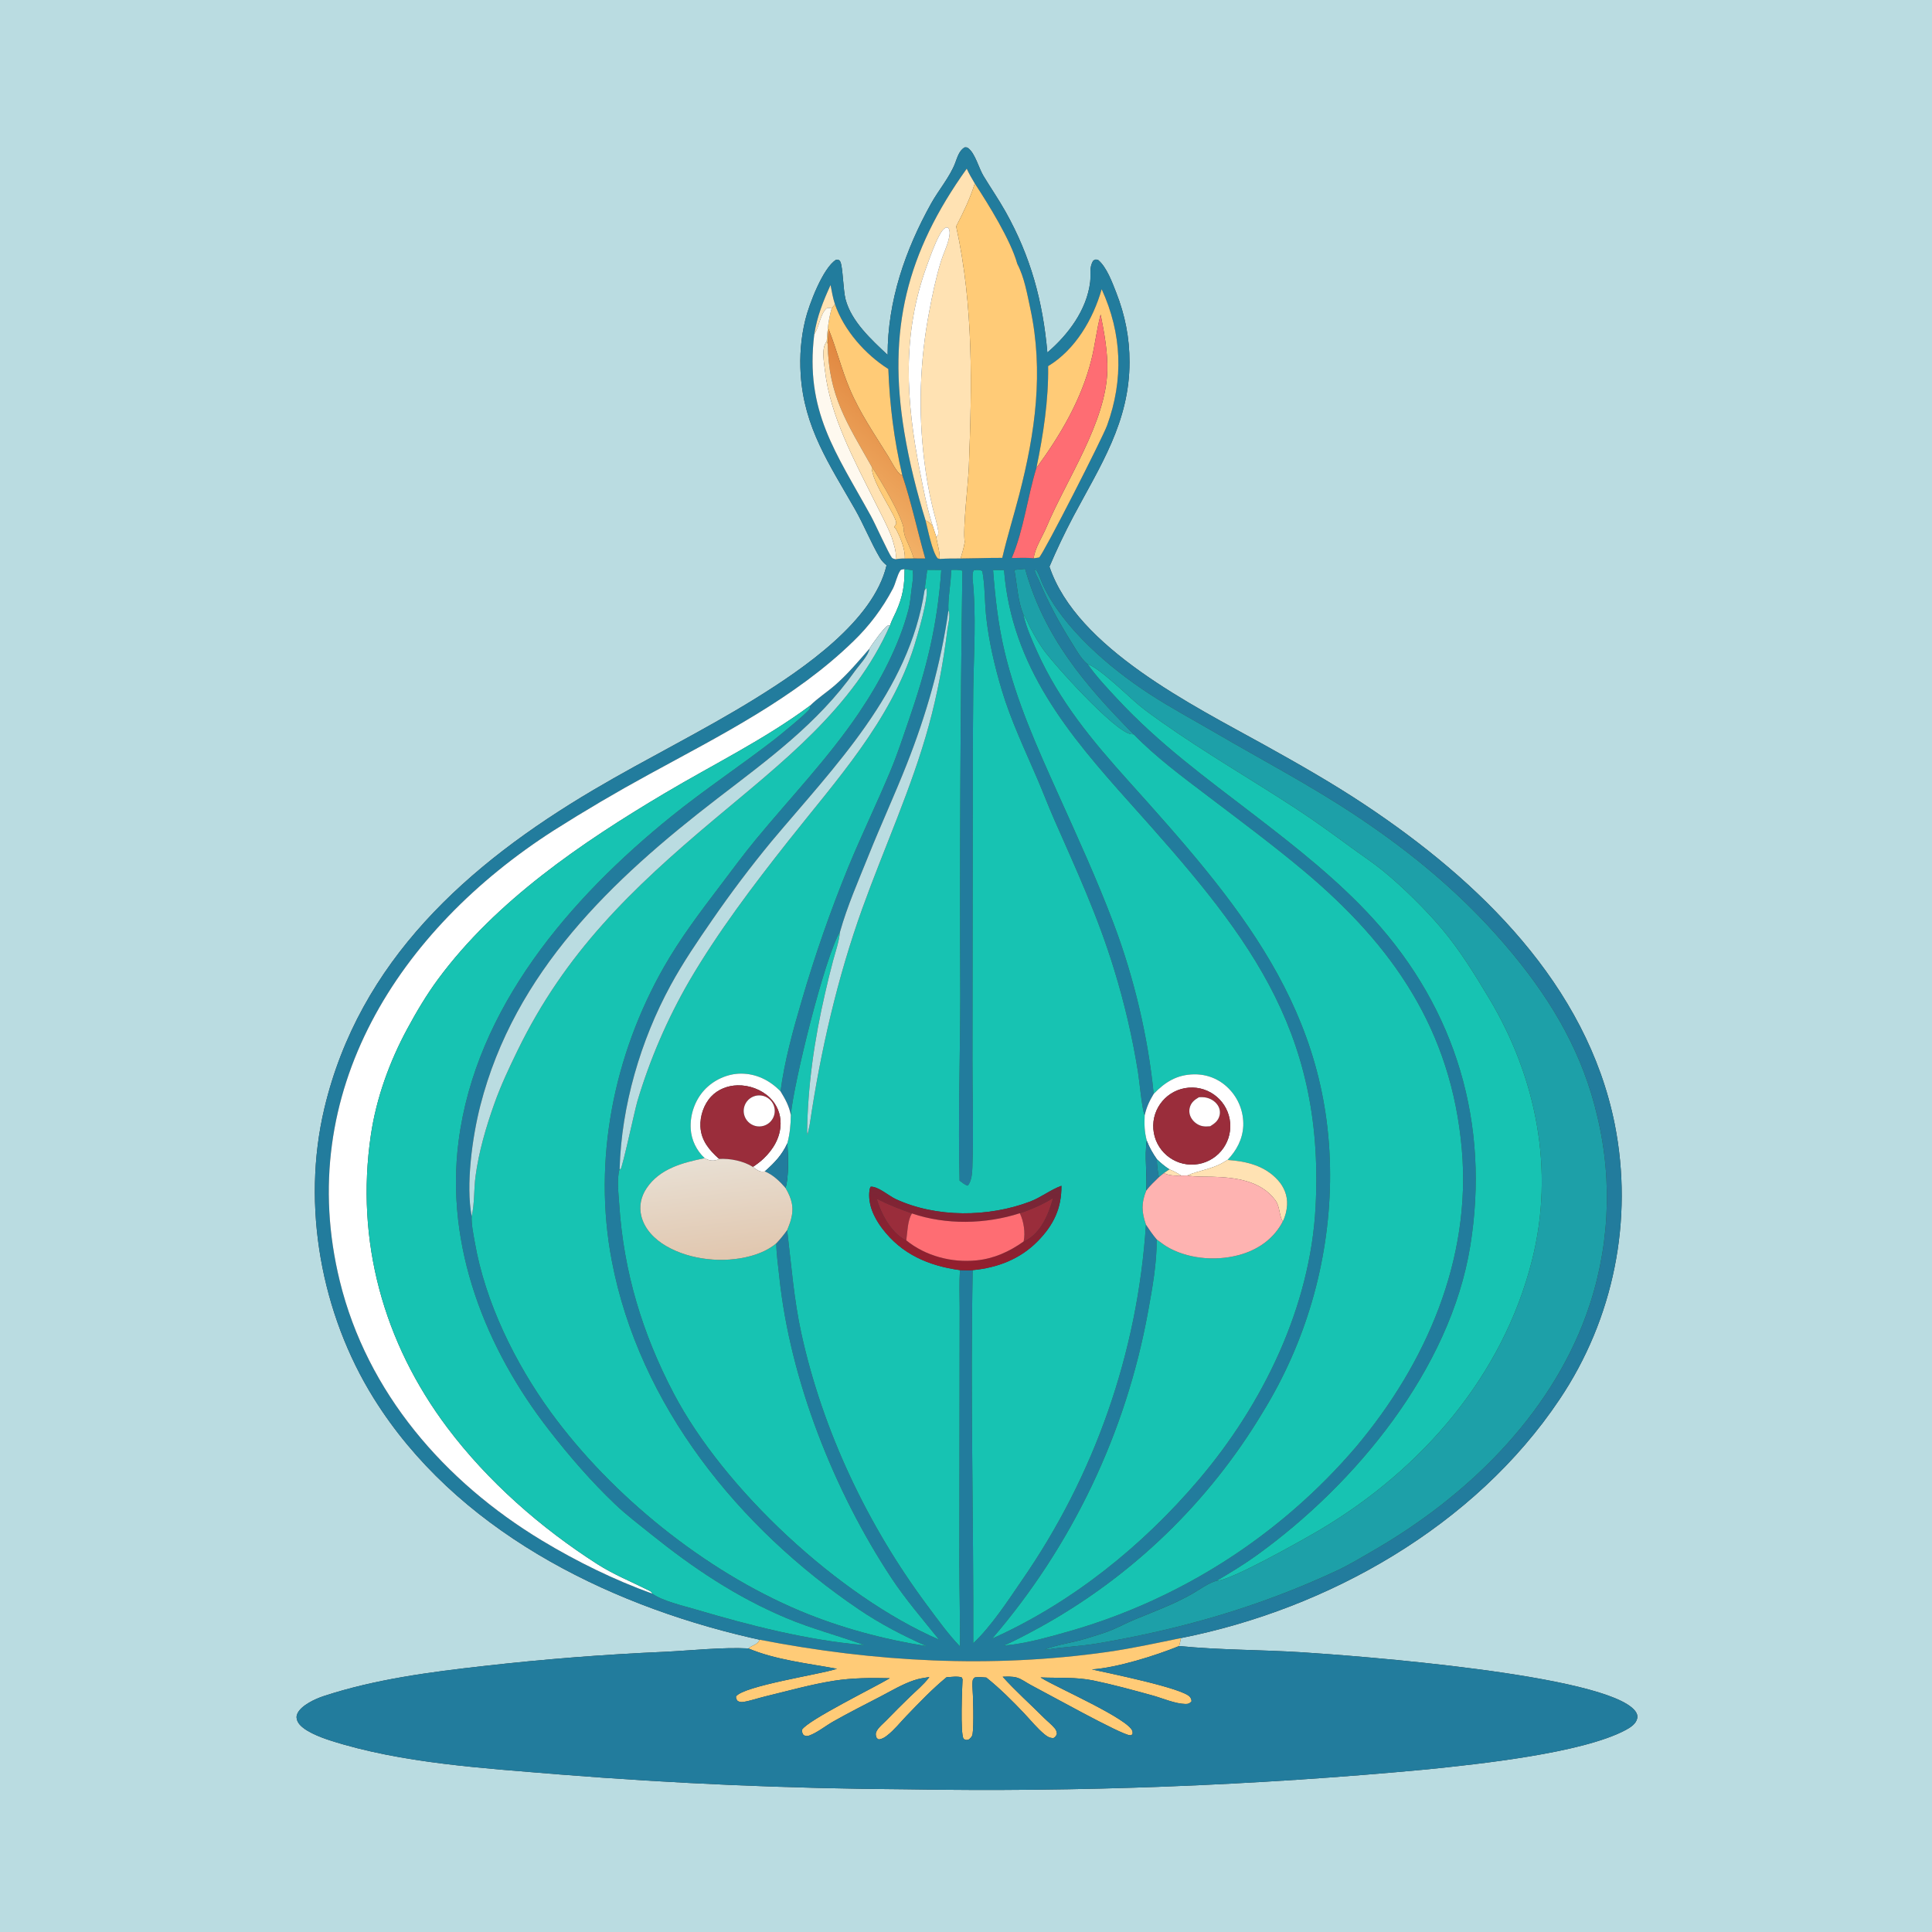 <?xml version="1.0" encoding="utf-8" ?>
<svg xmlns="http://www.w3.org/2000/svg" xmlns:xlink="http://www.w3.org/1999/xlink" width="1024" height="1024">
	<rect width="100%" height="100%" fill="#333333" stroke="none"/>
	<path fill="#BADCE1" d="M0 0L1024 0L1024 1024L0 1024L0 0ZM625.91 868.218C704.129 852.715 781.652 808.847 826.571 741.747C855.328 698.96 865.867 646.484 855.861 595.912C841.055 521.952 783.92 466.765 723.431 426.55C706.226 415.112 688.045 404.776 669.982 394.747C632.585 373.985 570.729 343.595 556.234 300.326C560.085 291.286 564.31 282.409 568.898 273.719C583.189 246.867 598.649 223.672 598.673 191.891C598.683 179.057 596.296 166.973 591.597 155.013C589.48 149.626 586.565 141.579 582.05 137.798C580.623 137.449 580.721 137.398 579.463 138.143C577.158 141.63 578.295 145.52 577.816 149.445C575.998 164.349 566.2 177.342 555.127 186.842C552.733 159.777 546.348 136.095 532.967 112.192C529.339 105.711 525.078 99.566 521.245 93.204C518.737 89.039 516.896 81.391 513.212 78.558C512.457 77.977 512.247 78.124 511.349 78.103C508.407 79.637 507.374 83.499 506.255 86.425C503.444 93.776 497.441 100.795 493.563 107.759C479.774 132.515 470.451 159.508 470.46 188.126C461.914 180.058 451.236 170.423 448.152 158.61C446.904 153.828 446.713 141.299 445.397 138.736C444.821 137.615 444.225 137.686 443.15 137.67C436.184 141.883 428.798 161.459 426.861 169.379C424.505 179.009 423.75 188.622 424.384 198.51C426.192 226.678 439.612 246.167 453.074 269.756C457.905 278.222 461.506 287.432 466.438 295.797C467.338 297.323 468.58 298.459 469.893 299.624C462.945 329.193 425.491 354.63 400.666 370.04C372.614 387.452 342.887 401.92 314.465 418.718C247.833 458.098 190.418 509.387 171.888 587.599C159.708 639.008 170.225 696.323 198.017 741.002C241.082 810.232 320.045 849.962 397.339 867.9C399.102 868.311 400.868 868.706 402.638 869.086C401.493 871.865 398.896 871.799 396.669 873.697C382.882 872.983 366.577 874.79 352.635 875.475C320.497 876.862 288.418 879.374 256.456 883.006C227.902 886.226 198.872 889.979 171.48 898.985C167.118 900.419 159.65 903.851 157.648 908.18C156.985 909.614 157.062 910.9 157.697 912.325C159.869 917.195 170.099 920.894 174.878 922.437C212.787 934.678 257.047 937.213 296.605 940.498C357.585 945.361 418.723 947.983 479.896 948.359C572.232 949.937 664.586 946.411 756.533 937.797C783.363 935.038 838.706 929.272 861.719 916.905C864.168 915.589 867.176 913.669 867.767 910.713C868.057 909.26 867.521 907.915 866.626 906.784C851.305 887.414 717.732 877.519 690.185 875.752C668.489 874.36 646.575 874.589 624.955 872.432C625.389 871.046 625.641 869.642 625.91 868.218Z"/>
	<path fill="#227C9D" d="M625.91 868.218C612.97 870.858 600.022 873.712 586.943 875.57C525.382 884.314 463.493 880.925 402.638 869.086C400.868 868.706 399.102 868.311 397.339 867.9C320.045 849.962 241.082 810.232 198.017 741.002C170.225 696.323 159.708 639.008 171.888 587.599C190.418 509.387 247.833 458.098 314.465 418.718C342.887 401.92 372.614 387.452 400.666 370.04C425.491 354.63 462.945 329.193 469.893 299.624C468.58 298.459 467.338 297.323 466.438 295.797C461.506 287.432 457.905 278.222 453.074 269.756C439.612 246.167 426.192 226.678 424.384 198.51C423.75 188.622 424.505 179.009 426.861 169.379C428.798 161.459 436.184 141.883 443.15 137.67C444.225 137.686 444.821 137.615 445.397 138.736C446.713 141.299 446.904 153.828 448.152 158.61C451.236 170.423 461.914 180.058 470.46 188.126C470.451 159.508 479.774 132.515 493.563 107.759C497.441 100.795 503.444 93.776 506.255 86.425C507.374 83.499 508.407 79.637 511.349 78.103C512.247 78.124 512.457 77.977 513.212 78.558C516.896 81.391 518.737 89.039 521.245 93.204C525.078 99.566 529.339 105.711 532.967 112.192C546.348 136.095 552.733 159.777 555.127 186.842C566.2 177.342 575.998 164.349 577.816 149.445C578.295 145.52 577.158 141.63 579.463 138.143C580.721 137.398 580.623 137.449 582.05 137.798C586.565 141.579 589.48 149.626 591.597 155.013C596.296 166.973 598.683 179.057 598.673 191.891C598.649 223.672 583.189 246.867 568.898 273.719C564.31 282.409 560.085 291.286 556.234 300.326C570.729 343.595 632.585 373.985 669.982 394.747C688.045 404.776 706.226 415.112 723.431 426.55C783.92 466.765 841.055 521.952 855.861 595.912C865.867 646.484 855.328 698.96 826.571 741.747C781.652 808.847 704.129 852.715 625.91 868.218ZM516.656 97.224C515.16 94.655 513.604 92.122 512.394 89.403C480.493 133.999 470.307 174.862 479.333 229.256C481.931 244.912 485.883 260.715 490.568 275.882C491.79 280.623 494.034 292.387 496.957 295.93L498.034 296.261C501.737 295.997 505.421 296.001 509.131 296.009L519.672 295.838C523.513 295.674 527.377 295.715 531.222 295.68C533.875 284.383 537.339 273.289 540.248 262.056C548.7 229.423 553.26 196.96 546.094 163.569C544.435 155.838 542.894 146.841 539.191 139.871C535.735 127.304 523.869 108.262 516.656 97.224ZM442.544 161.268C441.447 157.933 440.858 154.512 440.212 151.069C436.281 159.639 433.046 167.79 431.579 177.172C426.563 218.001 443.048 239.778 461.612 273.519C463.904 277.684 471.037 293.519 472.675 295.542C473.156 296.137 473.997 296.2 474.704 296.418C476.388 296.104 477.871 295.999 479.581 296.034L484.339 295.981L490.393 296.018C486.242 281.429 483.041 266.226 478.228 251.872C473.851 232.976 471.565 214.951 470.835 195.583C458.597 187.855 447.308 175.032 442.544 161.268ZM555.526 194.062C555.797 212.046 552.955 230.464 549.319 248.028C544.527 263.641 542.643 280.679 536.257 295.766C540.11 295.72 544.071 295.49 547.899 295.916C548.857 295.799 549.812 295.633 550.766 295.486C553.209 293.328 584.366 232.108 586.756 225.552C595.626 201.227 594.694 176.747 583.906 153.267C579.398 169.055 569.955 185.356 555.526 194.062ZM479.431 301.649C478.698 301.791 477.625 301.734 477.185 302.382C475.457 304.926 474.751 309.07 473.252 311.977C467.797 322.383 460.69 331.836 452.209 339.967C421.34 370.012 381.544 389.89 344.134 410.348C326.976 419.692 310.133 429.602 293.632 440.064C211.512 492.641 155.564 578.775 180.081 678.947C194.579 738.184 235.678 785.379 287.172 816.472C305.612 827.606 325.482 837.359 345.752 844.673C350.908 848.485 361.936 851.041 368.168 852.88C397.628 861.574 427.571 869.321 458.262 871.973C444.416 866.952 430.242 863.293 416.621 857.546C390.132 846.369 367.39 831.101 345.072 813.17C338.664 808.022 332.021 802.987 326.06 797.319C313.42 785.301 301.846 771.889 291.134 758.142C257.346 714.784 235.916 660.572 243.044 605.005C252.143 534.08 302.15 476.042 355.888 432.651C373.535 418.402 392.585 405.809 410.53 391.89C413.182 389.833 428.248 377.598 429.119 375.679C429.347 375.177 429.257 374.586 429.325 374.039C433.421 369.97 438.571 366.695 442.929 362.853C449.472 357.085 455.167 350.307 460.88 343.741C460.245 347.563 455.308 352.576 453.05 355.766C433.434 383.487 406.824 402.742 380.239 423.195C324.215 466.297 272.732 515.121 254.571 586.019C250.32 602.614 246.838 628.012 249.989 644.698C249.798 648.937 250.899 654.081 251.632 658.316C257.135 690.117 273.025 722.536 291.951 748.512C324.151 792.706 373.482 832.524 423.949 853.756C445.187 862.691 468.397 868.919 491.14 872.499C478.426 866.84 466.71 860.792 455.166 852.973C391.567 809.896 338.867 744.893 324.238 668.099C314.115 614.954 325.269 559.281 351.896 512.536C360.533 497.374 371.111 483.4 381.644 469.528C387.852 461.351 393.949 453.035 400.477 445.112C418.942 422.704 438.923 401.989 455.254 377.842C466.276 361.545 476.589 342.109 481.556 322.985C482.413 319.682 482.68 315.906 483.116 312.507C483.526 309.316 484.313 305.371 483.706 302.22L479.431 301.649ZM510.089 302.46C508.076 301.928 506.192 302.012 504.138 302.067C504.089 309.047 502.357 316.907 502.676 323.53C498.749 351.76 490.996 378.729 480.532 405.219C474.125 421.44 466.813 437.309 460.315 453.504C454.968 466.832 449.113 480.057 445.214 493.907C437.114 507.177 420.594 574.237 419.151 590.91C418.195 586.101 416.216 582.567 413.697 578.421C415.789 562.525 420.336 545.963 424.866 530.606C431.912 506.36 440.236 482.503 449.805 459.137C456.885 442.015 464.997 425.326 472.105 408.222C475.685 399.608 478.586 390.733 481.623 381.917C491.189 354.158 496.838 331.528 498.9 302.107L491.436 302.046C490.937 305.649 490.467 309.256 490.028 312.867C481.813 366.69 442.368 406.079 408.916 445.945C397.91 459.293 387.481 473.107 377.658 487.348C369.794 498.721 362.091 510.006 355.469 522.163C339.503 551.478 329.357 586.144 328.408 619.597C326.789 624.783 327.868 633.029 328.223 638.507C330.53 674.08 340.5 706.895 357.015 738.427C383.733 789.441 444.784 846.13 497.733 869.064C489.119 858.315 480.007 847.801 472.414 836.295C442.145 790.43 418.748 731.514 413.046 676.722C412.439 670.895 411.524 664.867 411.444 659.017C413.565 656.777 415.414 654.509 417.209 651.999C419.401 670.243 420.783 688.719 424.722 706.69C436.068 758.456 459.861 808.516 491.468 850.952C496.897 858.242 502.481 866.061 508.786 872.615C508.935 858.227 508.493 843.795 508.467 829.4L508.591 731.286L508.637 692.913C508.651 686.45 508.267 679.62 508.864 673.203C511.07 673.237 513.364 673.413 515.557 673.193C514.247 739.063 516.084 805.069 515.843 870.952C525.285 862.099 534.253 848.421 541.584 837.67C580.236 781.958 602.979 716.769 607.371 649.104C609.161 651.827 610.953 654.427 613.059 656.918C613.194 669.399 610.732 682.961 608.486 695.236C596.825 759.298 568.313 819.099 525.881 868.49C568.1 849.54 605.459 819.47 635.323 784.33C669.436 744.189 694.523 692.711 697.287 639.605C702.268 543.887 659.304 493.012 598.917 425.605C566.13 389.007 536.293 353.482 532.154 302.179L526.351 302.123C527.487 316.803 529.021 330.918 532.43 345.259C538.696 371.627 549.57 395.796 560.637 420.404C570.905 443.235 581.376 466.024 590.223 489.456C601.028 518.076 608.46 549.331 611.483 579.771C609.219 583.492 607.699 586.832 606.702 591.095C605.309 588.563 603.901 572.558 603.146 568.079C600.202 549.73 595.979 531.609 590.508 513.849C581.866 485.543 570.569 461.201 558.765 434.361C555.644 427.264 552.897 420.005 549.844 412.88C543.142 397.238 535.806 381.969 530.919 365.598C527.153 352.98 524.043 339.663 522.671 326.561C521.855 318.761 522.097 310.374 520.652 302.713C519.461 301.846 517.704 302.135 516.289 302.144C515.287 303.124 515.552 305.409 515.485 306.843C515.501 306.929 515.523 307.015 515.532 307.102C517.513 326.251 516.143 346.234 515.843 365.485C515.599 388.631 515.508 411.78 515.569 434.928L515.427 561.923C515.405 580.715 516.045 599.737 515.394 618.507C515.282 621.73 515.023 625.828 512.977 628.419C511.309 628.024 509.967 626.779 508.593 625.769C507.781 593.437 508.897 560.899 508.964 528.543C508.637 453.18 509.012 377.816 510.089 302.46ZM537.627 302.063C539.072 309.771 539.377 318.383 542.368 325.66L542.519 326.311C544.103 332.842 546.908 339.192 549.667 345.31C561.678 371.942 578.869 392.532 598.16 413.998C655.489 477.791 706.22 535.239 704.958 626.444C704.25 669.576 691.942 711.722 669.326 748.456C640.666 796.322 599.809 835.719 550.934 862.62C544.682 865.98 538.5 869.412 531.965 872.198C543.454 871.202 554.886 867.946 565.955 864.824C625.477 847.947 678.67 813.825 718.828 766.76C755.85 722.671 779.922 667.48 774.789 609.042C769.246 545.944 738.345 501.142 690.821 461.395C674.432 447.688 657.295 434.934 640.283 422.016C626.763 411.749 612.731 401.412 600.876 389.199C575.036 363.066 553.46 337.683 543.351 301.508C541.439 301.634 539.533 301.864 537.627 302.063ZM644.984 837.783C640.772 838.786 635.443 842.746 631.549 844.945C622.127 850.267 612.144 853.964 602.159 858.058C597.668 859.899 593.384 862.187 588.934 864.053C584.981 865.71 580.283 866.968 576.158 868.287C568.873 870.615 560.929 871.475 553.836 874.21C554.626 874.442 554.286 874.434 555.128 874.296C563.926 872.856 572.803 872.563 581.619 871.071C625.871 863.581 667.196 851.714 707.949 832.765C715.022 829.477 721.769 825.378 728.515 821.471C777.204 793.277 821.133 750.771 840.673 697.061C852.934 663.332 855.011 626.743 846.643 591.844C839.111 558.993 823.164 531.538 801.881 505.737C777.672 476.389 749.928 452.996 718.302 432.04C694.446 416.231 668.998 402.85 644.291 388.445C632.677 381.674 620.637 375.218 609.38 367.896C588.243 354.147 563.34 332.928 552.725 309.836C551.625 307.442 550.861 304.665 549.487 302.457C549.323 302.192 549.15 301.932 548.981 301.669L549.515 301.693L548.416 302.245C548.704 304.129 549.977 306.015 550.724 307.784C555.84 319.889 561.187 329.725 568.141 340.838C570.326 344.328 572.821 348.884 575.954 351.614C576.145 351.781 576.343 351.94 576.538 352.104L576.834 352.528C581.27 358.76 586.768 364.594 591.976 370.196C614.505 394.431 638.915 412.087 664.927 432.088C686.873 448.962 709.107 466.438 727.811 486.955C771.842 535.254 789.738 595.856 779.268 660.387C768.649 725.839 718.432 786.641 665.971 824.396C659.205 829.265 652.144 833.531 644.984 837.783Z"/>
	<path fill="#FFE2B3" d="M512.394 89.403C513.604 92.122 515.16 94.655 516.656 97.224C514.126 105.375 510.691 112.403 506.784 119.973C516.09 162.374 515.141 204.307 513.517 247.43C513.196 255.983 510.152 280.785 511.338 287.235C510.877 290.234 509.983 293.103 509.131 296.009C505.421 296.001 501.737 295.997 498.034 296.261C498.235 292.391 496.753 288.404 496.241 284.568L497.151 283.675C497.309 282.784 497.397 282.04 497.248 281.138C496.548 276.873 495.147 272.594 494.164 268.375C492.282 260.414 490.858 252.351 489.899 244.227C486.642 217.925 487.517 191.275 492.491 165.243C494.148 156.333 496.055 147.168 498.73 138.505C499.947 134.566 501.883 130.808 502.831 126.796C503.233 125.095 503.66 123.162 502.993 121.478C502.691 120.715 502.402 120.783 501.718 120.485C499.886 121.125 498.765 123.071 497.891 124.705C495.233 129.682 493.24 135.435 491.298 140.739C477.893 177.342 480.202 212.669 487.652 250.206C489.534 259.686 491.326 269.432 494.329 278.626C493.137 277.489 492.163 276.436 490.568 275.882C485.883 260.715 481.931 244.912 479.333 229.256C470.307 174.862 480.493 133.999 512.394 89.403Z"/>
	<path fill="#FFCB77" d="M516.656 97.224C523.869 108.262 535.735 127.304 539.191 139.871C542.894 146.841 544.435 155.838 546.094 163.569C553.26 196.96 548.7 229.423 540.248 262.056C537.339 273.289 533.875 284.383 531.222 295.68C527.377 295.715 523.513 295.674 519.672 295.838L509.131 296.009C509.983 293.103 510.877 290.234 511.338 287.235C510.152 280.785 513.196 255.983 513.517 247.43C515.141 204.307 516.09 162.374 506.784 119.973C510.691 112.403 514.126 105.375 516.656 97.224Z"/>
	<path fill="white" d="M494.329 278.626C491.326 269.432 489.534 259.686 487.652 250.206C480.202 212.669 477.893 177.342 491.298 140.739C493.24 135.435 495.233 129.682 497.891 124.705C498.765 123.071 499.886 121.125 501.718 120.485C502.402 120.783 502.691 120.715 502.993 121.478C503.66 123.162 503.233 125.095 502.831 126.796C501.883 130.808 499.947 134.566 498.73 138.505C496.055 147.168 494.148 156.333 492.491 165.243C487.517 191.275 486.642 217.925 489.899 244.227C490.858 252.351 492.282 260.414 494.164 268.375C495.147 272.594 496.548 276.873 497.248 281.138C497.397 282.04 497.309 282.784 497.151 283.675L496.241 284.568L494.329 278.626Z"/>
	<path fill="#FFE2B3" d="M442.544 161.268L440.791 163.477C439.428 163.099 439.312 163.018 437.997 163.495C434.618 166.736 434.288 173.14 431.579 177.172C433.046 167.79 436.281 159.639 440.212 151.069C440.858 154.512 441.447 157.933 442.544 161.268Z"/>
	<path fill="#FFCB77" d="M549.319 248.028C552.955 230.464 555.797 212.046 555.526 194.062C569.955 185.356 579.398 169.055 583.906 153.267C594.694 176.747 595.626 201.227 586.756 225.552C584.366 232.108 553.209 293.328 550.766 295.486C549.812 295.633 548.857 295.799 547.899 295.916C548.321 290.816 552.635 284.202 554.673 279.345C565.275 254.08 586.186 223.877 586.9 196.488C587.163 186.375 585.295 176.574 583.361 166.706C581.255 174.538 580.439 182.725 578.464 190.622C573.149 211.866 562.15 230.467 549.319 248.028Z"/>
	<path fill="#FFCB77" d="M440.791 163.477L442.544 161.268C447.308 175.032 458.597 187.855 470.835 195.583C471.565 214.951 473.851 232.976 478.228 251.872C478.088 251.848 477.94 251.849 477.808 251.798C475.525 250.924 472.218 244.191 470.786 241.878C463.465 230.043 455.731 218.892 450.306 205.987C445.949 195.624 443.336 184.709 439.118 174.319C439.064 176.968 438.872 179.609 438.701 182.252L438.162 180.971C438.547 174.923 439.128 169.335 440.791 163.477Z"/>
	<path fill="#FEF9EF" d="M431.579 177.172C434.288 173.14 434.618 166.736 437.997 163.495C439.312 163.018 439.428 163.099 440.791 163.477C439.128 169.335 438.547 174.923 438.162 180.971C435.213 184.679 436.737 191.86 437.255 196.425C439.981 220.437 452.811 243.989 463.469 265.482C466.664 271.925 470.106 278.167 472.688 284.896C473.712 288.403 475.329 292.729 474.704 296.418C473.997 296.2 473.156 296.137 472.675 295.542C471.037 293.519 463.904 277.684 461.612 273.519C443.048 239.778 426.563 218.001 431.579 177.172Z"/>
	<path fill="#FE6D73" d="M549.319 248.028C562.15 230.467 573.149 211.866 578.464 190.622C580.439 182.725 581.255 174.538 583.361 166.706C585.295 176.574 587.163 186.375 586.9 196.488C586.186 223.877 565.275 254.08 554.673 279.345C552.635 284.202 548.321 290.816 547.899 295.916C544.071 295.49 540.11 295.72 536.257 295.766C542.643 280.679 544.527 263.641 549.319 248.028Z"/>
	<defs>
		<linearGradient id="gradient_0" gradientUnits="userSpaceOnUse" x1="482.396" y1="214.815" x2="443.907" y2="259.662">
			<stop offset="0" stop-color="#E0863F"/>
			<stop offset="1" stop-color="#F2B167"/>
		</linearGradient>
	</defs>
	<path fill="url(#gradient_0)" d="M438.701 182.252C438.872 179.609 439.064 176.968 439.118 174.319C443.336 184.709 445.949 195.624 450.306 205.987C455.731 218.892 463.465 230.043 470.786 241.878C472.218 244.191 475.525 250.924 477.808 251.798C477.94 251.849 478.088 251.848 478.228 251.872C483.041 266.226 486.242 281.429 490.393 296.018L484.339 295.981C483.132 292.041 481.341 288.262 479.71 284.482C479.353 283.172 479.075 281.867 478.818 280.535L479.078 280.769C478.336 273.84 466.353 253.853 462.015 247.345C448.969 224.215 439.143 209.851 438.701 182.252Z"/>
	<path fill="#FFE2B3" d="M472.688 284.896C470.106 278.167 466.664 271.925 463.469 265.482C452.811 243.989 439.981 220.437 437.255 196.425C436.737 191.86 435.213 184.679 438.162 180.971L438.701 182.252C439.143 209.851 448.969 224.215 462.015 247.345C461.831 255.881 476.157 274.544 474.949 277.701C474.715 278.311 474.23 278.793 473.871 279.339L474.749 280.133C477.165 284.669 479.794 290.831 479.581 296.034C477.871 295.999 476.388 296.104 474.704 296.418C475.329 292.729 473.712 288.403 472.688 284.896Z"/>
	<path fill="#FFCB77" d="M462.015 247.345C466.353 253.853 478.336 273.84 479.078 280.769L478.818 280.535C479.075 281.867 479.353 283.172 479.71 284.482C481.341 288.262 483.132 292.041 484.339 295.981L479.581 296.034C479.794 290.831 477.165 284.669 474.749 280.133L473.871 279.339C474.23 278.793 474.715 278.311 474.949 277.701C476.157 274.544 461.831 255.881 462.015 247.345Z"/>
	<path fill="#FFCB77" d="M490.568 275.882C492.163 276.436 493.137 277.489 494.329 278.626L496.241 284.568C496.753 288.404 498.235 292.391 498.034 296.261L496.957 295.93C494.034 292.387 491.79 280.623 490.568 275.882Z"/>
	<path fill="#1DA0A8" d="M542.368 325.66C539.377 318.383 539.072 309.771 537.627 302.063C539.533 301.864 541.439 301.634 543.351 301.508C553.46 337.683 575.036 363.066 600.876 389.199C600.243 389.175 600.015 389.181 599.345 389.076C590.643 387.711 558.56 352.165 552.893 344.114C550.359 340.514 548.098 336.584 546.067 332.682C544.987 330.607 544.161 328.234 542.832 326.313C542.68 326.094 542.523 325.878 542.368 325.66Z"/>
	<path fill="#1DA0A8" d="M576.538 352.104C576.343 351.94 576.145 351.781 575.954 351.614C572.821 348.884 570.326 344.328 568.141 340.838C561.187 329.725 555.84 319.889 550.724 307.784C549.977 306.015 548.704 304.129 548.416 302.245L549.515 301.693L548.981 301.669C549.15 301.932 549.323 302.192 549.487 302.457C550.861 304.665 551.625 307.442 552.725 309.836C563.34 332.928 588.243 354.147 609.38 367.896C620.637 375.218 632.677 381.674 644.291 388.445C668.998 402.85 694.446 416.231 718.302 432.04C749.928 452.996 777.672 476.389 801.881 505.737C823.164 531.538 839.111 558.993 846.643 591.844C855.011 626.743 852.934 663.332 840.673 697.061C821.133 750.771 777.204 793.277 728.515 821.471C721.769 825.378 715.022 829.477 707.949 832.765C667.196 851.714 625.871 863.581 581.619 871.071C572.803 872.563 563.926 872.856 555.128 874.296C554.286 874.434 554.626 874.442 553.836 874.21C560.929 871.475 568.873 870.615 576.158 868.287C580.283 866.968 584.981 865.71 588.934 864.053C593.384 862.187 597.668 859.899 602.159 858.058C612.144 853.964 622.127 850.267 631.549 844.945C635.443 842.746 640.772 838.786 644.984 837.783C651.542 838.216 691.637 815.587 699.955 810.631C753.628 778.651 796.589 729.167 812.032 667.855C824.063 620.09 814.378 571.124 789.294 529.233C781.733 516.605 773.947 503.917 764.481 492.603C755.806 482.235 743.051 469.659 732.527 461.162C727.244 456.897 721.503 453.119 716.024 449.103C706.443 442.081 696.897 435.119 686.95 428.617C663.249 413.124 638.726 398.981 615.569 382.626C611.579 379.808 607.583 376.955 603.804 373.857C598.29 369.335 582.311 353.551 576.538 352.104Z"/>
	<path fill="white" d="M345.752 844.673C325.482 837.359 305.612 827.606 287.172 816.472C235.678 785.379 194.579 738.184 180.081 678.947C155.564 578.775 211.512 492.641 293.632 440.064C310.133 429.602 326.976 419.692 344.134 410.348C381.544 389.89 421.34 370.012 452.209 339.967C460.69 331.836 467.797 322.383 473.252 311.977C474.751 309.07 475.457 304.926 477.185 302.382C477.625 301.734 478.698 301.791 479.431 301.649C479.451 310.393 478.529 316.069 474.976 324.126C473.935 326.488 472.549 328.971 471.744 331.407C471.287 331.493 470.79 331.46 470.373 331.665C468.653 332.513 462.221 341.462 461.037 343.422C460.976 343.523 460.933 343.635 460.88 343.741C455.167 350.307 449.472 357.085 442.929 362.853C438.571 366.695 433.421 369.97 429.325 374.039C405.028 392.037 377.972 405.193 352.073 420.586C308.268 446.621 262.86 477.476 232.242 518.899C226.125 527.174 220.784 536.179 215.898 545.226C206.443 562.734 199.44 581.991 196.544 601.732C188.33 657.708 203.23 711.646 237.068 756.654C258.497 785.157 286.599 809.828 316.58 829.004C325.315 834.591 334.646 838.325 343.839 842.945C344.722 843.389 345.414 843.719 345.752 844.673Z"/>
	<path fill="#17C3B2" d="M479.431 301.649L483.706 302.22C484.313 305.371 483.526 309.316 483.116 312.507C482.68 315.906 482.413 319.682 481.556 322.985C476.589 342.109 466.276 361.545 455.254 377.842C438.923 401.989 418.942 422.704 400.477 445.112C393.949 453.035 387.852 461.351 381.644 469.528C371.111 483.4 360.533 497.374 351.896 512.536C325.269 559.281 314.115 614.954 324.238 668.099C338.867 744.893 391.567 809.896 455.166 852.973C466.71 860.792 478.426 866.84 491.14 872.499C468.397 868.919 445.187 862.691 423.949 853.756C373.482 832.524 324.151 792.706 291.951 748.512C273.025 722.536 257.135 690.117 251.632 658.316C250.899 654.081 249.798 648.937 249.989 644.698C251.579 637.924 251.116 630.477 252.027 623.569C253.754 610.466 257.606 597.359 262.029 584.93C265.465 575.272 269.81 566.059 274.293 556.851C299.623 504.823 334.653 471.204 378.461 434.366C414.16 404.347 452.362 375.321 471.744 331.407C472.549 328.971 473.935 326.488 474.976 324.126C478.529 316.069 479.451 310.393 479.431 301.649Z"/>
	<path fill="#17C3B2" d="M490.028 312.867C490.467 309.256 490.937 305.649 491.436 302.046L498.9 302.107C496.838 331.528 491.189 354.158 481.623 381.917C478.586 390.733 475.685 399.608 472.105 408.222C464.997 425.326 456.885 442.015 449.805 459.137C440.236 482.503 431.912 506.36 424.866 530.606C420.336 545.963 415.789 562.525 413.697 578.421C408.034 572.609 400.911 569.022 392.687 569.035C385.515 569.046 378.2 572.45 373.347 577.693C368.306 583.139 365.645 590.874 366.082 598.267C366.436 604.26 369.142 609.744 373.479 613.86C361.908 616.192 349.637 619.379 342.676 629.825C339.765 634.194 338.639 639.28 339.88 644.421C341.591 651.507 347.026 656.935 353.165 660.478C366.031 667.905 383.537 669.606 397.779 665.747C402.689 664.417 407.529 662.314 411.444 659.017C411.524 664.867 412.439 670.895 413.046 676.722C418.748 731.514 442.145 790.43 472.414 836.295C480.007 847.801 489.119 858.315 497.733 869.064C444.784 846.13 383.733 789.441 357.015 738.427C340.5 706.895 330.53 674.08 328.223 638.507C327.868 633.029 326.789 624.783 328.408 619.597L328.919 619.744C330.044 618.26 336.357 588.788 337.797 583.781C344.447 561.481 353.695 540.042 365.353 519.903C380.552 493.943 399.139 469.389 417.756 445.8C443.202 413.559 471.97 382.34 484.591 342.258C486.132 337.364 492.71 315.143 490.921 311.691L490.028 312.867Z"/>
	<path fill="#17C3B2" d="M504.138 302.067C506.192 302.012 508.076 301.928 510.089 302.46C509.012 377.816 508.637 453.18 508.964 528.543C508.897 560.899 507.781 593.437 508.593 625.769C509.967 626.779 511.309 628.024 512.977 628.419C515.023 625.828 515.282 621.73 515.394 618.507C516.045 599.737 515.405 580.715 515.427 561.923L515.569 434.928C515.508 411.78 515.599 388.631 515.843 365.485C516.143 346.234 517.513 326.251 515.532 307.102C515.523 307.015 515.501 306.929 515.485 306.843C515.552 305.409 515.287 303.124 516.289 302.144C517.704 302.135 519.461 301.846 520.652 302.713C522.097 310.374 521.855 318.761 522.671 326.561C524.043 339.663 527.153 352.98 530.919 365.598C535.806 381.969 543.142 397.238 549.844 412.88C552.897 420.005 555.644 427.264 558.765 434.361C570.569 461.201 581.866 485.543 590.508 513.849C595.979 531.609 600.202 549.73 603.146 568.079C603.901 572.558 605.309 588.563 606.702 591.095C606.454 595.896 606.572 599.898 607.811 604.571C606.526 613.064 608.096 622.361 607.546 631.019C604.841 637.667 605.063 642.365 607.371 649.104C602.979 716.769 580.236 781.958 541.584 837.67C534.253 848.421 525.285 862.099 515.843 870.952C516.084 805.069 514.247 739.063 515.557 673.193C528.643 671.97 540.723 667.35 550.05 657.826C558.387 649.314 562.688 640.446 562.577 628.491C556.787 630.597 551.799 634.637 545.992 636.85C524.055 645.209 496.249 645.51 474.732 635.525C471.086 633.833 465.432 628.77 461.488 628.97C461.098 629.623 460.946 630.112 460.848 630.872C459.894 638.31 463.181 645.268 467.557 651.072C477.906 664.796 492.281 670.934 508.864 673.203C508.267 679.62 508.651 686.45 508.637 692.913L508.591 731.286L508.467 829.4C508.493 843.795 508.935 858.227 508.786 872.615C502.481 866.061 496.897 858.242 491.468 850.952C459.861 808.516 436.068 758.456 424.722 706.69C420.783 688.719 419.401 670.243 417.209 651.999C417.931 650.176 418.721 648.32 419.227 646.423C420.976 639.866 419.634 635.324 416.351 629.646C418.189 623.776 417.72 612.215 417.32 605.95C418.661 600.849 419.105 596.186 419.151 590.91C420.594 574.237 437.114 507.177 445.214 493.907C444.749 498.951 442.821 504.418 441.506 509.327C439.996 515.015 438.594 520.731 437.302 526.473C431.648 550.874 428.103 575.397 427.773 600.495L428.01 600.346C427.917 601.446 427.912 600.965 427.964 601.787C428.257 599.69 428.924 597.687 429.233 595.59C434.892 557.187 443.911 518.01 457.08 481.417C468.691 449.152 483.253 417.568 492.319 384.446C496.905 367.692 500.001 350.991 502.138 333.753C502.459 331.165 503.978 325.817 502.676 323.53C502.357 316.907 504.089 309.047 504.138 302.067Z"/>
	<path fill="#17C3B2" d="M611.483 579.771C608.46 549.331 601.028 518.076 590.223 489.456C581.376 466.024 570.905 443.235 560.637 420.404C549.57 395.796 538.696 371.627 532.43 345.259C529.021 330.918 527.487 316.803 526.351 302.123L532.154 302.179C536.293 353.482 566.13 389.007 598.917 425.605C659.304 493.012 702.268 543.887 697.287 639.605C694.523 692.711 669.436 744.189 635.323 784.33C605.459 819.47 568.1 849.54 525.881 868.49C568.313 819.099 596.825 759.298 608.486 695.236C610.732 682.961 613.194 669.399 613.059 656.918C615.287 658.619 617.492 660.311 619.98 661.623C631.431 667.657 646.212 668.502 658.499 664.661C667.683 661.791 675.417 656.043 679.883 647.442C681.248 644.74 682.01 641.672 682.174 638.654C682.443 633.727 680.633 629.203 677.364 625.555C670.43 617.817 660.559 615.46 650.615 614.79C655.425 609.793 658.639 603.764 658.961 596.712C659.236 589.336 656.442 582.177 651.243 576.937C646.325 571.925 639.808 569.294 632.795 569.419C623.784 569.58 617.533 573.482 611.483 579.771Z"/>
	<path fill="#BADCE1" d="M490.028 312.867L490.921 311.691C492.71 315.143 486.132 337.364 484.591 342.258C471.97 382.34 443.202 413.559 417.756 445.8C399.139 469.389 380.552 493.943 365.353 519.903C353.695 540.042 344.447 561.481 337.797 583.781C336.357 588.788 330.044 618.26 328.919 619.744L328.408 619.597C329.357 586.144 339.503 551.478 355.469 522.163C362.091 510.006 369.794 498.721 377.658 487.348C387.481 473.107 397.91 459.293 408.916 445.945C442.368 406.079 481.813 366.69 490.028 312.867Z"/>
	<path fill="#BADCE1" d="M502.676 323.53C503.978 325.817 502.459 331.165 502.138 333.753C500.001 350.991 496.905 367.692 492.319 384.446C483.253 417.568 468.691 449.152 457.08 481.417C443.911 518.01 434.892 557.187 429.233 595.59C428.924 597.687 428.257 599.69 427.964 601.787C427.912 600.965 427.917 601.446 428.01 600.346L427.773 600.495C428.103 575.397 431.648 550.874 437.302 526.473C438.594 520.731 439.996 515.015 441.506 509.327C442.821 504.418 444.749 498.951 445.214 493.907C449.113 480.057 454.968 466.832 460.315 453.504C466.813 437.309 474.125 421.44 480.532 405.219C490.996 378.729 498.749 351.76 502.676 323.53Z"/>
	<path fill="#17C3B2" d="M542.368 325.66C542.523 325.878 542.68 326.094 542.832 326.313C544.161 328.234 544.987 330.607 546.067 332.682C548.098 336.584 550.359 340.514 552.893 344.114C558.56 352.165 590.643 387.711 599.345 389.076C600.015 389.181 600.243 389.175 600.876 389.199C612.731 401.412 626.763 411.749 640.283 422.016C657.295 434.934 674.432 447.688 690.821 461.395C738.345 501.142 769.246 545.944 774.789 609.042C779.922 667.48 755.85 722.671 718.828 766.76C678.67 813.825 625.477 847.947 565.955 864.824C554.886 867.946 543.454 871.202 531.965 872.198C538.5 869.412 544.682 865.98 550.934 862.62C599.809 835.719 640.666 796.322 669.326 748.456C691.942 711.722 704.25 669.576 704.958 626.444C706.22 535.239 655.489 477.791 598.16 413.998C578.869 392.532 561.678 371.942 549.667 345.31C546.908 339.192 544.103 332.842 542.519 326.311L542.368 325.66Z"/>
	<path fill="#BADCE1" d="M460.88 343.741C460.933 343.635 460.976 343.523 461.037 343.422C462.221 341.462 468.653 332.513 470.373 331.665C470.79 331.46 471.287 331.493 471.744 331.407C452.362 375.321 414.16 404.347 378.461 434.366C334.653 471.204 299.623 504.823 274.293 556.851C269.81 566.059 265.465 575.272 262.029 584.93C257.606 597.359 253.754 610.466 252.027 623.569C251.116 630.477 251.579 637.924 249.989 644.698C246.838 628.012 250.32 602.614 254.571 586.019C272.732 515.121 324.215 466.297 380.239 423.195C406.824 402.742 433.434 383.487 453.05 355.766C455.308 352.576 460.245 347.563 460.88 343.741Z"/>
	<path fill="#17C3B2" d="M576.538 352.104C582.311 353.551 598.29 369.335 603.804 373.857C607.583 376.955 611.579 379.808 615.569 382.626C638.726 398.981 663.249 413.124 686.95 428.617C696.897 435.119 706.443 442.081 716.024 449.103C721.503 453.119 727.244 456.897 732.527 461.162C743.051 469.659 755.806 482.235 764.481 492.603C773.947 503.917 781.733 516.605 789.294 529.233C814.378 571.124 824.063 620.09 812.032 667.855C796.589 729.167 753.628 778.651 699.955 810.631C691.637 815.587 651.542 838.216 644.984 837.783C652.144 833.531 659.205 829.265 665.971 824.396C718.432 786.641 768.649 725.839 779.268 660.387C789.738 595.856 771.842 535.254 727.811 486.955C709.107 466.438 686.873 448.962 664.927 432.088C638.915 412.087 614.505 394.431 591.976 370.196C586.768 364.594 581.27 358.76 576.834 352.528L576.538 352.104Z"/>
	<path fill="#17C3B2" d="M345.752 844.673C345.414 843.719 344.722 843.389 343.839 842.945C334.646 838.325 325.315 834.591 316.58 829.004C286.599 809.828 258.497 785.157 237.068 756.654C203.23 711.646 188.33 657.708 196.544 601.732C199.44 581.991 206.443 562.734 215.898 545.226C220.784 536.179 226.125 527.174 232.242 518.899C262.86 477.476 308.268 446.621 352.073 420.586C377.972 405.193 405.028 392.037 429.325 374.039C429.257 374.586 429.347 375.177 429.119 375.679C428.248 377.598 413.182 389.833 410.53 391.89C392.585 405.809 373.535 418.402 355.888 432.651C302.15 476.042 252.143 534.08 243.044 605.005C235.916 660.572 257.346 714.784 291.134 758.142C301.846 771.889 313.42 785.301 326.06 797.319C332.021 802.987 338.664 808.022 345.072 813.17C367.39 831.101 390.132 846.369 416.621 857.546C430.242 863.293 444.416 866.952 458.262 871.973C427.571 869.321 397.628 861.574 368.168 852.88C361.936 851.041 350.908 848.485 345.752 844.673Z"/>
	<path fill="white" d="M373.479 613.86C369.142 609.744 366.436 604.26 366.082 598.267C365.645 590.874 368.306 583.139 373.347 577.693C378.2 572.45 385.515 569.046 392.687 569.035C400.911 569.022 408.034 572.609 413.697 578.421C416.216 582.567 418.195 586.101 419.151 590.91C419.105 596.186 418.661 600.849 417.32 605.95C414.43 612.239 410.493 616.313 405.372 620.859C405.105 620.898 404.838 620.945 404.569 620.975C402.411 621.217 400.657 619.704 399.05 618.474C401.075 617.143 402.945 615.761 404.705 614.09C409.865 609.191 413.656 602.857 413.725 595.556C413.821 590.359 411.739 585.358 407.984 581.764C403.568 577.456 397.042 575.098 390.906 575.252C385.661 575.384 380.553 577.337 376.927 581.199C373.041 585.338 370.957 591.539 371.248 597.184C371.627 604.522 375.922 609.591 381.138 614.249C380.754 614.475 380.619 614.577 380.143 614.726C377.646 615.508 375.705 615.11 373.479 613.86Z"/>
	<path fill="white" d="M611.483 579.771C617.533 573.482 623.784 569.58 632.795 569.419C639.808 569.294 646.325 571.925 651.243 576.937C656.442 582.177 659.236 589.336 658.961 596.712C658.639 603.764 655.425 609.793 650.615 614.79C649.751 615.311 648.88 615.821 648.003 616.321C642.13 619.702 635.392 620.361 629.274 623.015L626.07 623.07C624.005 621.739 622.092 620.701 619.808 619.781C617.332 618.205 615.314 616.469 613.189 614.455C610.994 611.288 609.165 608.187 607.811 604.571C606.572 599.898 606.454 595.896 606.702 591.095C607.699 586.832 609.219 583.492 611.483 579.771ZM630.024 576.489C618.787 577.393 610.408 587.229 611.303 598.466C612.197 609.703 622.027 618.091 633.264 617.206C644.515 616.319 652.914 606.476 652.019 595.226C651.124 583.976 641.273 575.584 630.024 576.489Z"/>
	<path fill="#9A2D3B" d="M381.138 614.249C375.922 609.591 371.627 604.522 371.248 597.184C370.957 591.539 373.041 585.338 376.927 581.199C380.553 577.337 385.661 575.384 390.906 575.252C397.042 575.098 403.568 577.456 407.984 581.764C411.739 585.358 413.821 590.359 413.725 595.556C413.656 602.857 409.865 609.191 404.705 614.09C402.945 615.761 401.075 617.143 399.05 618.474C394.04 615.335 387.009 613.915 381.138 614.249ZM400.43 580.818C397.535 581.532 395.252 583.756 394.463 586.631C393.674 589.507 394.501 592.584 396.626 594.676C398.751 596.768 401.841 597.548 404.703 596.714C409.004 595.461 411.514 590.999 410.351 586.673C409.188 582.347 404.779 579.745 400.43 580.818Z"/>
	<path fill="#9A2D3B" d="M633.264 617.206C622.027 618.091 612.197 609.703 611.303 598.466C610.408 587.229 618.787 577.393 630.024 576.489C641.273 575.584 651.124 583.976 652.019 595.226C652.914 606.476 644.515 616.319 633.264 617.206ZM635.45 581.563C633.039 582.968 631.202 584.432 630.553 587.281C630.11 589.224 630.515 591.196 631.582 592.867C632.823 594.812 634.919 596.358 637.186 596.846C638.597 597.151 640.006 597.061 641.432 596.937C643.846 595.432 645.677 594.086 646.393 591.192C646.862 589.302 646.451 587.331 645.376 585.725C643.811 583.386 641.136 581.955 638.38 581.594C637.401 581.466 636.433 581.518 635.45 581.563Z"/>
	<path fill="white" d="M404.703 596.714C401.841 597.548 398.751 596.768 396.626 594.676C394.501 592.584 393.674 589.507 394.463 586.631C395.252 583.756 397.535 581.532 400.43 580.818C404.779 579.745 409.188 582.347 410.351 586.673C411.514 590.999 409.004 595.461 404.703 596.714Z"/>
	<path fill="white" d="M641.432 596.937C640.006 597.061 638.597 597.151 637.186 596.846C634.919 596.358 632.823 594.812 631.582 592.867C630.515 591.196 630.11 589.224 630.553 587.281C631.202 584.432 633.039 582.968 635.45 581.563C636.433 581.518 637.401 581.466 638.38 581.594C641.136 581.955 643.811 583.386 645.376 585.725C646.451 587.331 646.862 589.302 646.393 591.192C645.677 594.086 643.846 595.432 641.432 596.937Z"/>
	<path fill="#227C9D" d="M607.546 631.019C608.096 622.361 606.526 613.064 607.811 604.571C609.165 608.187 610.994 611.288 613.189 614.455C613.142 617.645 613.617 620.792 614.256 623.912C611.951 626.192 609.485 628.417 607.546 631.019Z"/>
	<path fill="#227C9D" d="M417.32 605.95C417.72 612.215 418.189 623.776 416.351 629.646C413.316 626.126 409.723 622.652 405.372 620.859C410.493 616.313 414.43 612.239 417.32 605.95Z"/>
	<defs>
		<linearGradient id="gradient_1" gradientUnits="userSpaceOnUse" x1="382.744" y1="667.016" x2="376.368" y2="614.41">
			<stop offset="0" stop-color="#E1C7AF"/>
			<stop offset="1" stop-color="#E8DFD3"/>
		</linearGradient>
	</defs>
	<path fill="url(#gradient_1)" d="M373.479 613.86C375.705 615.11 377.646 615.508 380.143 614.726C380.619 614.577 380.754 614.475 381.138 614.249C387.009 613.915 394.04 615.335 399.05 618.474C400.657 619.704 402.411 621.217 404.569 620.975C404.838 620.945 405.105 620.898 405.372 620.859C409.723 622.652 413.316 626.126 416.351 629.646C419.634 635.324 420.976 639.866 419.227 646.423C418.721 648.32 417.931 650.176 417.209 651.999C415.414 654.509 413.565 656.777 411.444 659.017C407.529 662.314 402.689 664.417 397.779 665.747C383.537 669.606 366.031 667.905 353.165 660.478C347.026 656.935 341.591 651.507 339.88 644.421C338.639 639.28 339.765 634.194 342.676 629.825C349.637 619.379 361.908 616.192 373.479 613.86Z"/>
	<path fill="#FFE2B3" d="M629.274 623.015C635.392 620.361 642.13 619.702 648.003 616.321C648.88 615.821 649.751 615.311 650.615 614.79C660.559 615.46 670.43 617.817 677.364 625.555C680.633 629.203 682.443 633.727 682.174 638.654C682.01 641.672 681.248 644.74 679.883 647.442C677.841 643.963 678.502 639.612 675.971 636.158C668.275 625.656 654.573 624.044 642.507 623.699C638.311 623.579 633.852 623.822 629.714 623.098C629.567 623.073 629.421 623.043 629.274 623.015Z"/>
	<path fill="#1DA0A8" d="M613.189 614.455C615.314 616.469 617.332 618.205 619.808 619.781L616.889 621.761L614.256 623.912C613.617 620.792 613.142 617.645 613.189 614.455Z"/>
	<path fill="#FFE2B3" d="M619.808 619.781C622.092 620.701 624.005 621.739 626.07 623.07C622.81 623.171 619.89 623.178 616.889 621.761L619.808 619.781Z"/>
	<path fill="#FEB3B1" d="M614.256 623.912L616.889 621.761C619.89 623.178 622.81 623.171 626.07 623.07L629.274 623.015C629.421 623.043 629.567 623.073 629.714 623.098C633.852 623.822 638.311 623.579 642.507 623.699C654.573 624.044 668.275 625.656 675.971 636.158C678.502 639.612 677.841 643.963 679.883 647.442C675.417 656.043 667.683 661.791 658.499 664.661C646.212 668.502 631.431 667.657 619.98 661.623C617.492 660.311 615.287 658.619 613.059 656.918C610.953 654.427 609.161 651.827 607.371 649.104C605.063 642.365 604.841 637.667 607.546 631.019C609.485 628.417 611.951 626.192 614.256 623.912Z"/>
	<defs>
		<linearGradient id="gradient_2" gradientUnits="userSpaceOnUse" x1="506.394" y1="671.676" x2="512.436" y2="623.863">
			<stop offset="0" stop-color="#941F2E"/>
			<stop offset="1" stop-color="#732738"/>
		</linearGradient>
	</defs>
	<path fill="url(#gradient_2)" d="M508.864 673.203C492.281 670.934 477.906 664.796 467.557 651.072C463.181 645.268 459.894 638.31 460.848 630.872C460.946 630.112 461.098 629.623 461.488 628.97C465.432 628.77 471.086 633.833 474.732 635.525C496.249 645.51 524.055 645.209 545.992 636.85C551.799 634.637 556.787 630.597 562.577 628.491C562.688 640.446 558.387 649.314 550.05 657.826C540.723 667.35 528.643 671.97 515.557 673.193C513.364 673.413 511.07 673.237 508.864 673.203ZM483.373 643.153C477.017 640.855 470.65 638.48 464.657 635.327C466.936 643.163 472.134 653.128 479.722 657.177C479.921 657.283 480.142 657.343 480.352 657.426C490.575 665.741 504.437 669.341 517.522 668.032C526.853 667.098 534.958 663.403 542.539 658.023C542.826 657.906 543.124 657.812 543.401 657.672C551.845 653.42 555.732 643.524 558.137 635.066C552.392 638.446 546.881 640.955 540.551 643.037C522.432 648.857 501.472 649.337 483.373 643.153Z"/>
	<path fill="#9A2D3B" d="M540.551 643.037C546.881 640.955 552.392 638.446 558.137 635.066C555.732 643.524 551.845 653.42 543.401 657.672C543.124 657.812 542.826 657.906 542.539 658.023C543.585 653.464 542.582 647.239 540.551 643.037Z"/>
	<path fill="#9A2D3B" d="M483.373 643.153C481.04 646.513 480.908 653.325 480.352 657.426C480.142 657.343 479.921 657.283 479.722 657.177C472.134 653.128 466.936 643.163 464.657 635.327C470.65 638.48 477.017 640.855 483.373 643.153Z"/>
	<path fill="#FE6D73" d="M480.352 657.426C480.908 653.325 481.04 646.513 483.373 643.153C501.472 649.337 522.432 648.857 540.551 643.037C542.582 647.239 543.585 653.464 542.539 658.023C534.958 663.403 526.853 667.098 517.522 668.032C504.437 669.341 490.575 665.741 480.352 657.426Z"/>
	<path fill="#FFCB77" d="M402.638 869.086C463.493 880.925 525.382 884.314 586.943 875.57C600.022 873.712 612.97 870.858 625.91 868.218C625.641 869.642 625.389 871.046 624.955 872.432C612.541 877.514 591.968 883.946 578.74 884.824C586.539 886.617 627.786 894.854 630.809 899.565C631.343 900.398 631.568 900.842 631.511 901.806C630.38 902.971 629.863 903.174 628.182 903.14C622.793 903.03 616.134 900.07 610.815 898.605C600.543 895.776 590.081 892.903 579.651 890.729C570.283 888.777 561.004 889.475 551.527 889.079L552.186 889.491C560.519 894.644 598.554 911.21 600.231 917.621C600.367 918.139 600.303 918.525 600.265 919.031C599.559 919.788 599.924 919.683 598.96 919.717C594.909 919.858 554.336 897.201 546.393 893.105C543.938 891.84 541.554 889.903 538.887 889.146C536.546 888.482 533.839 888.649 531.43 888.697C538.282 896.313 546.103 903.255 553.347 910.515C555.184 912.356 557.467 914.092 559.098 916.097C559.869 917.046 560.083 917.862 560.18 919.056C559.583 920.325 559.493 920.495 558.322 921.252C556.41 921.186 555.214 920.531 553.731 919.329C549.779 916.126 546.284 911.745 542.767 908.034C536.497 901.418 529.89 894.832 522.757 889.137C520.733 889.005 518.69 888.753 516.677 889.074C515.62 890.032 515.58 890.11 515.433 891.585C515.365 892.27 515.4 893.018 515.399 893.701C515.826 898.672 516.209 914.884 515.486 919.077C515.243 920.489 514.429 921.233 513.327 922.068C511.944 922.314 511.951 922.317 510.726 921.632C508.913 918.761 509.939 894.678 510.175 889.981L509.66 889.01C507.193 888.346 504.242 888.831 501.702 888.963C494.203 895.109 487.142 902.506 480.418 909.5C477.14 912.91 474.04 916.859 470.31 919.774C468.915 920.864 467.516 921.781 465.716 921.925C464.644 921.314 464.473 921.098 464.229 919.785C464.051 918.824 464.297 918.142 464.753 917.306C465.785 915.412 468.1 913.566 469.624 912.003C473.852 907.639 478.15 903.345 482.517 899.121C485.773 895.978 489.593 892.841 492.306 889.226C492.395 889.108 492.48 888.986 492.567 888.867C489.818 889.284 487.113 889.684 484.469 890.574C478.236 892.672 472.411 896.193 466.589 899.222C458.241 903.565 449.799 907.802 441.615 912.447C437.633 914.707 433.182 918.323 428.967 919.863C427.679 920.334 427.115 920.173 425.901 919.645C425.204 918.557 425.037 918.07 425.073 916.775C428.217 911.671 463.752 894.22 471.597 889.497C461.653 889.272 451.848 889.285 441.991 890.838C429.741 892.769 417.445 896.282 405.376 899.182C401.667 900.073 397.706 901.491 393.965 902.062C392.799 902.24 392.029 902.08 390.982 901.575C390.248 900.535 390.106 900.428 390.09 899.173C393.941 893.601 434.627 887.419 443.064 884.657C443.24 884.599 443.415 884.537 443.591 884.477C428.389 881.66 410.888 879.749 396.669 873.697C398.896 871.799 401.493 871.865 402.638 869.086Z"/>
	<path fill="#227C9D" d="M578.74 884.824C591.968 883.946 612.541 877.514 624.955 872.432C646.575 874.589 668.489 874.36 690.185 875.752C717.732 877.519 851.305 887.414 866.626 906.784C867.521 907.915 868.057 909.26 867.767 910.713C867.176 913.669 864.168 915.589 861.719 916.905C838.706 929.272 783.363 935.038 756.533 937.797C664.586 946.411 572.232 949.937 479.896 948.359C418.723 947.983 357.585 945.361 296.605 940.498C257.047 937.213 212.787 934.678 174.878 922.437C170.099 920.894 159.869 917.195 157.697 912.325C157.062 910.9 156.985 909.614 157.648 908.18C159.65 903.851 167.118 900.419 171.48 898.985C198.872 889.979 227.902 886.226 256.456 883.006C288.418 879.374 320.497 876.862 352.635 875.475C366.577 874.79 382.882 872.983 396.669 873.697C410.888 879.749 428.389 881.66 443.591 884.477C443.415 884.537 443.24 884.599 443.064 884.657C434.627 887.419 393.941 893.601 390.09 899.173C390.106 900.428 390.248 900.535 390.982 901.575C392.029 902.08 392.799 902.24 393.965 902.062C397.706 901.491 401.667 900.073 405.376 899.182C417.445 896.282 429.741 892.769 441.991 890.838C451.848 889.285 461.653 889.272 471.597 889.497C463.752 894.22 428.217 911.671 425.073 916.775C425.037 918.07 425.204 918.557 425.901 919.645C427.115 920.173 427.679 920.334 428.967 919.863C433.182 918.323 437.633 914.707 441.615 912.447C449.799 907.802 458.241 903.565 466.589 899.222C472.411 896.193 478.236 892.672 484.469 890.574C487.113 889.684 489.818 889.284 492.567 888.867C492.48 888.986 492.395 889.108 492.306 889.226C489.593 892.841 485.773 895.978 482.517 899.121C478.15 903.345 473.852 907.639 469.624 912.003C468.1 913.566 465.785 915.412 464.753 917.306C464.297 918.142 464.051 918.824 464.229 919.785C464.473 921.098 464.644 921.314 465.716 921.925C467.516 921.781 468.915 920.864 470.31 919.774C474.04 916.859 477.14 912.91 480.418 909.5C487.142 902.506 494.203 895.109 501.702 888.963C504.242 888.831 507.193 888.346 509.66 889.01L510.175 889.981C509.939 894.678 508.913 918.761 510.726 921.632C511.951 922.317 511.944 922.314 513.327 922.068C514.429 921.233 515.243 920.489 515.486 919.077C516.209 914.884 515.826 898.672 515.399 893.701C515.4 893.018 515.365 892.27 515.433 891.585C515.58 890.11 515.62 890.032 516.677 889.074C518.69 888.753 520.733 889.005 522.757 889.137C529.89 894.832 536.497 901.418 542.767 908.034C546.284 911.745 549.779 916.126 553.731 919.329C555.214 920.531 556.41 921.186 558.322 921.252C559.493 920.495 559.583 920.325 560.18 919.056C560.083 917.862 559.869 917.046 559.098 916.097C557.467 914.092 555.184 912.356 553.347 910.515C546.103 903.255 538.282 896.313 531.43 888.697C533.839 888.649 536.546 888.482 538.887 889.146C541.554 889.903 543.938 891.84 546.393 893.105C554.336 897.201 594.909 919.858 598.96 919.717C599.924 919.683 599.559 919.788 600.265 919.031C600.303 918.525 600.367 918.139 600.231 917.621C598.554 911.21 560.519 894.644 552.186 889.491L551.527 889.079C561.004 889.475 570.283 888.777 579.651 890.729C590.081 892.903 600.543 895.776 610.815 898.605C616.134 900.07 622.793 903.03 628.182 903.14C629.863 903.174 630.38 902.971 631.511 901.806C631.568 900.842 631.343 900.398 630.809 899.565C627.786 894.854 586.539 886.617 578.74 884.824Z"/>
</svg>
